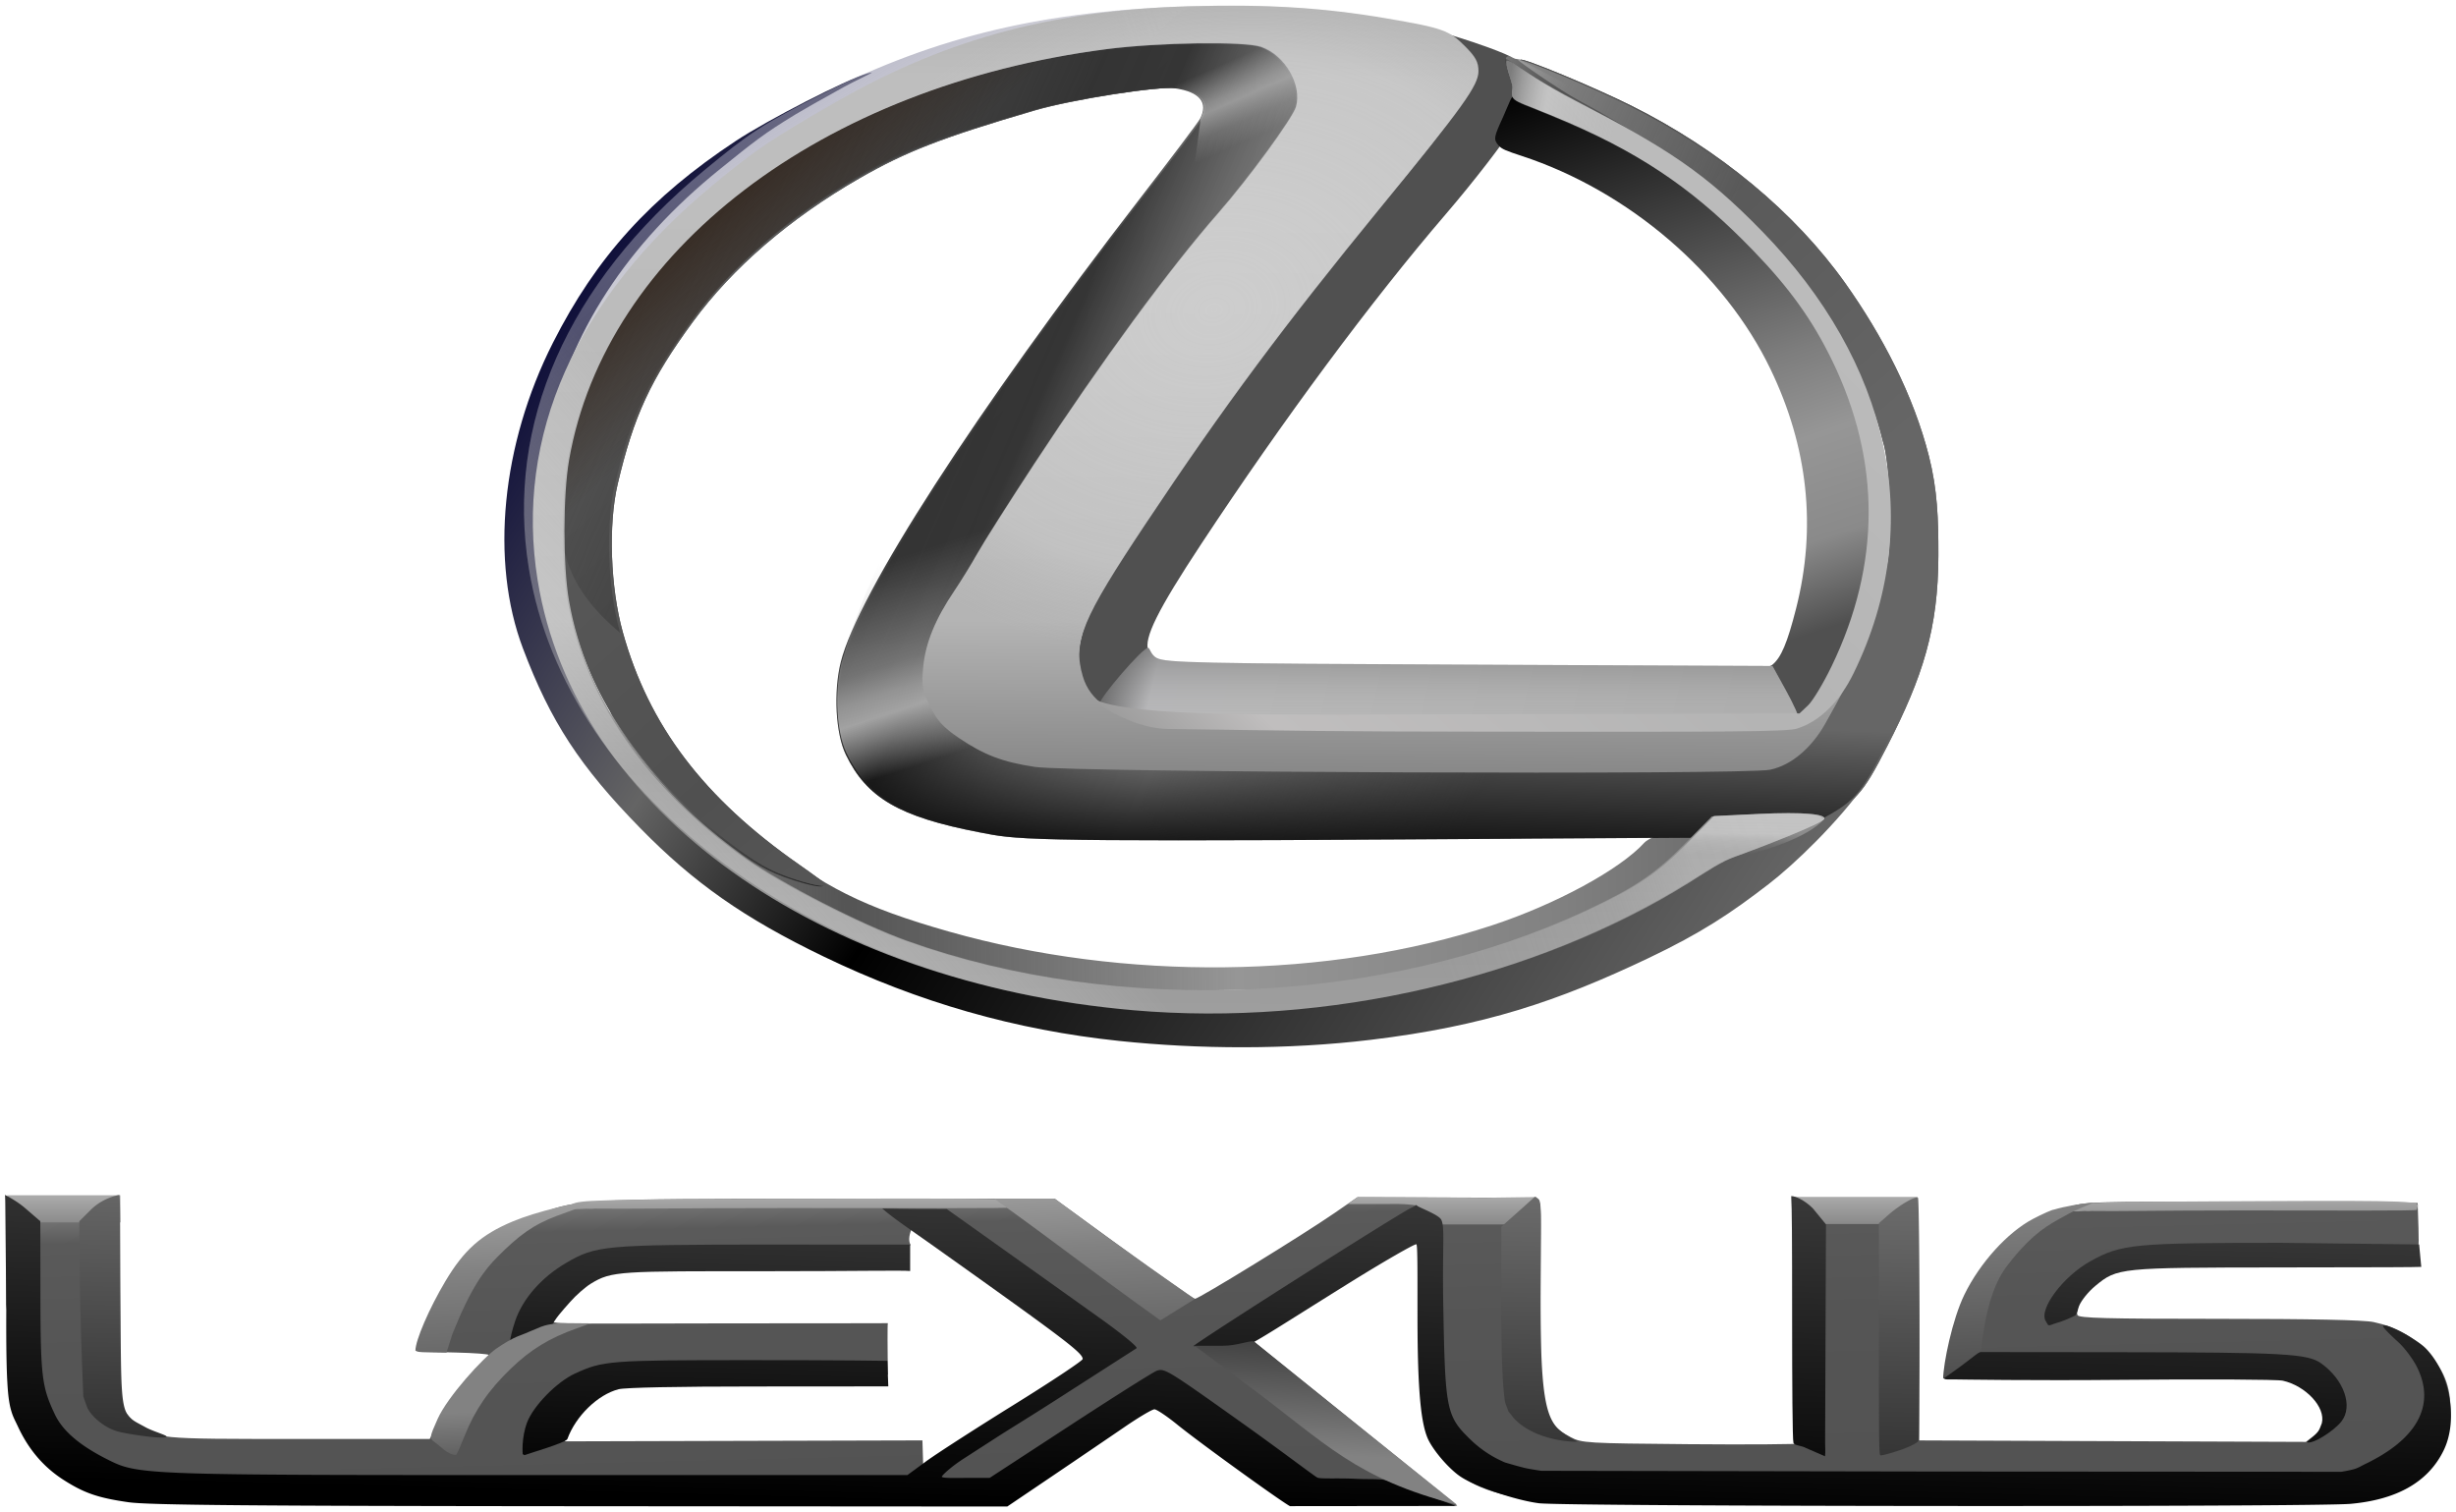 <svg xmlns="http://www.w3.org/2000/svg" xmlns:xlink="http://www.w3.org/1999/xlink" width="491.026" height="302.178"><defs><linearGradient id="a"><stop offset="0" stop-color="#dcdcdc" stop-opacity=".902"/><stop offset=".752" stop-color="#e1e1e1" stop-opacity=".451"/><stop offset="1" stop-color="#c8c8c8" stop-opacity="0"/></linearGradient><linearGradient y2="759.43" x2="369.146" y1="746.214" x1="369.359" gradientTransform="translate(208.855 154.733) scale(.65)" gradientUnits="userSpaceOnUse" id="aq" xlink:href="#b"/><linearGradient id="b"><stop offset="0" stop-color="#fafafa"/><stop offset=".5" stop-color="#fafafa" stop-opacity=".902"/><stop offset=".698" stop-color="#e1e1e1" stop-opacity=".498"/><stop offset="1" stop-color="#c8c8c8" stop-opacity="0"/></linearGradient><linearGradient gradientTransform="translate(-46.073 264.787) scale(.65)" y2="363.549" x2="719.125" y1="355.213" x1="675.932" gradientUnits="userSpaceOnUse" id="ap" xlink:href="#c"/><linearGradient id="c"><stop offset="0" stop-opacity="0"/><stop offset=".109" stop-color="#323232" stop-opacity=".949"/><stop offset=".218" stop-color="#323232" stop-opacity=".902"/><stop offset=".506" stop-color="#e1e1e1" stop-opacity=".498"/><stop offset="1" stop-color="#c8c8c8" stop-opacity="0"/></linearGradient><linearGradient y2="355.213" x2="772.168" y1="562.842" x1="571.359" gradientTransform="translate(-46.073 264.787) scale(.65)" gradientUnits="userSpaceOnUse" id="ao" xlink:href="#d"/><linearGradient id="d"><stop offset="0" stop-color="#969696"/><stop offset=".133" stop-color="#c0bebe"/><stop offset=".5" stop-color="#b4b4b4"/><stop offset="1" stop-color="#bebebe"/></linearGradient><linearGradient gradientTransform="translate(-46.073 264.787) scale(.65)" y2="359.171" x2="700.806" y1="344.015" x1="679.219" gradientUnits="userSpaceOnUse" id="an" xlink:href="#e"/><linearGradient id="e"><stop offset="0" stop-color="#fafafa"/><stop offset=".25" stop-color="#ededed" stop-opacity=".749"/><stop offset=".5" stop-color="#e1e1e1" stop-opacity=".498"/><stop offset="1" stop-color="#c8c8c8" stop-opacity="0"/></linearGradient><linearGradient y2="782.542" x2="269.12" y1="746.214" x1="375.043" gradientTransform="translate(208.855 154.733) scale(.65)" gradientUnits="userSpaceOnUse" id="am" xlink:href="#f"/><linearGradient id="f"><stop offset="0" stop-color="#fafafa"/><stop offset=".25" stop-color="#fafafa" stop-opacity=".902"/><stop offset=".5" stop-color="#e1e1e1" stop-opacity=".498"/><stop offset="1" stop-color="#c8c8c8" stop-opacity="0"/></linearGradient><linearGradient gradientTransform="translate(-46.073 264.787) scale(.65)" y2="496.916" x2="460.725" y1="572.693" x1="373.581" gradientUnits="userSpaceOnUse" id="al" xlink:href="#g"/><linearGradient id="g"><stop offset="0" stop-color="#e6e6e6"/><stop offset="1" stop-color="#fafafa" stop-opacity="0"/></linearGradient><linearGradient gradientTransform="translate(-46.073 264.787) scale(.65)" y2="687.538" x2="607.674" y1="312.778" x1="610.005" gradientUnits="userSpaceOnUse" id="ak" xlink:href="#h"/><linearGradient id="h"><stop offset="0" stop-color="#aaa"/><stop offset=".102" stop-color="#bebebe"/><stop offset=".212" stop-color="#bebebe"/><stop offset=".549" stop-color="#b4b4b4"/><stop offset=".674" stop-color="#878787"/><stop offset=".779" stop-color="#969696"/><stop offset="1" stop-color="#aaa"/></linearGradient><linearGradient y2="449.177" x2="510.737" y1="311.262" x1="424.352" gradientTransform="translate(-46.36 264.826) scale(.65)" gradientUnits="userSpaceOnUse" id="ai" xlink:href="#i"/><linearGradient id="i"><stop offset="0" stop-color="#8282a9"/><stop offset="1" stop-color="#a9a9a9" stop-opacity="0"/></linearGradient><linearGradient gradientTransform="translate(-46.073 264.787) scale(.65)" y2="555.653" x2="679.426" y1="522.967" x1="679.426" gradientUnits="userSpaceOnUse" id="ah" xlink:href="#j"/><linearGradient id="j"><stop offset="0" stop-color="#505050"/><stop offset="1" stop-color="#fafafa" stop-opacity="0"/></linearGradient><linearGradient gradientTransform="translate(-46.073 264.787) scale(.65)" y2="577.487" x2="752.647" y1="531.07" x1="556.414" gradientUnits="userSpaceOnUse" id="ag" xlink:href="#k"/><linearGradient id="k"><stop offset="0" stop-color="#323232"/><stop offset=".106" stop-color="#b4b4b6"/><stop offset=".253" stop-color="#b4b4b4"/><stop offset="1" stop-color="#aaa"/></linearGradient><linearGradient gradientTransform="translate(-46.073 264.787) scale(.65)" y2="524.353" x2="772.323" y1="346.145" x1="712.647" gradientUnits="userSpaceOnUse" id="af" xlink:href="#l"/><linearGradient id="l"><stop offset="0"/><stop offset=".552" stop-color="#7d7d7d"/><stop offset=".693" stop-color="#969696"/><stop offset=".858" stop-color="#8a8a8a"/><stop offset="1" stop-color="#505050"/></linearGradient><linearGradient y2="535.74" x2="-495.781" y1="589.181" x1="-488.724" gradientUnits="userSpaceOnUse" id="ad" xlink:href="#m"/><linearGradient id="m"><stop offset="0" stop-color="#b3b3b3" stop-opacity="0"/><stop offset=".286" stop-color="#b3b3b3" stop-opacity=".875"/><stop offset=".384" stop-color="#b3b3b3" stop-opacity=".749"/><stop offset=".517" stop-color="#b3b3b3" stop-opacity=".498"/><stop offset="1" stop-color="#b3b3b3" stop-opacity="0"/></linearGradient><linearGradient y2="536.069" x2="-501.852" y1="598.389" x1="-481.861" gradientUnits="userSpaceOnUse" id="ae" xlink:href="#n"/><linearGradient id="n"><stop offset="0" stop-color="#b3b3b3" stop-opacity="0"/><stop offset=".121" stop-color="#b3b3b3" stop-opacity=".369"/><stop offset=".286" stop-color="#b3b3b3" stop-opacity=".875"/><stop offset=".384" stop-color="#b3b3b3" stop-opacity=".749"/><stop offset=".517" stop-color="#b3b3b3" stop-opacity=".498"/><stop offset="1" stop-color="#b3b3b3" stop-opacity="0"/></linearGradient><linearGradient y2="374.184" x2="-404.46" y1="410.141" x1="-388.887" gradientUnits="userSpaceOnUse" id="ac" xlink:href="#o"/><linearGradient id="o"><stop offset="0" stop-color="#b3b3b3" stop-opacity="0"/><stop offset=".161" stop-color="#b3b3b3" stop-opacity=".301"/><stop offset=".342" stop-color="#b3b3b3" stop-opacity=".875"/><stop offset=".406" stop-color="#b3b3b3" stop-opacity=".749"/><stop offset=".658" stop-color="#b3b3b3" stop-opacity="0"/><stop offset="1" stop-color="#b3b3b3" stop-opacity="0"/></linearGradient><linearGradient gradientTransform="translate(-45.359 428.214) scale(.65)" y2="195.042" x2="436.433" y1="152.228" x1="395.834" gradientUnits="userSpaceOnUse" id="aa" xlink:href="#p"/><linearGradient id="p"><stop offset="0" stop-color="#28170b"/><stop offset="1" stop-color="#28170b" stop-opacity="0"/></linearGradient><linearGradient y2="580.941" x2="-322.129" y1="629.438" x1="-323.647" gradientTransform="matrix(.649 0 0 .65 591.397 243.158)" gradientUnits="userSpaceOnUse" id="Z" xlink:href="#q"/><linearGradient id="q"><stop offset="0"/><stop offset="1" stop-opacity="0"/></linearGradient><linearGradient gradientTransform="translate(-46.073 428.929) scale(.65)" y2="251.315" x2="706.217" y1="123.332" x1="409.506" gradientUnits="userSpaceOnUse" id="Y" xlink:href="#r"/><linearGradient id="r"><stop offset="0" stop-color="#323232" stop-opacity="0"/><stop offset=".394" stop-color="#323232" stop-opacity=".949"/><stop offset=".467" stop-color="#323232" stop-opacity=".902"/><stop offset=".704" stop-color="#e1e1e1" stop-opacity=".498"/><stop offset="1" stop-color="#c8c8c8" stop-opacity="0"/></linearGradient><linearGradient y2="706.528" x2="-170.133" y1="376.14" x1="-460.09" gradientUnits="userSpaceOnUse" id="V" xlink:href="#s"/><linearGradient id="s"><stop offset="0" stop-color="#5a5a5a"/><stop offset=".269" stop-color="#505050"/><stop offset=".632" stop-color="#666"/><stop offset=".704" stop-color="#666"/><stop offset="1" stop-color="#666"/></linearGradient><linearGradient xlink:href="#t" id="X" gradientUnits="userSpaceOnUse" x1="-460.09" y1="376.14" x2="-170.133" y2="706.528"/><linearGradient id="t"><stop offset="0" stop-color="#5a5a5a"/><stop offset=".269" stop-color="#505050"/><stop offset=".632" stop-color="#666"/><stop offset=".667" stop-color="#666"/><stop offset="1" stop-color="#666"/></linearGradient><linearGradient y2="580.941" x2="-322.129" y1="680.209" x1="-321.37" gradientTransform="matrix(.649 0 0 .65 591.397 243.158)" gradientUnits="userSpaceOnUse" id="U" xlink:href="#q"/><linearGradient y2="598.272" x2="447.529" y1="601.303" x1="42.879" gradientUnits="userSpaceOnUse" id="S" xlink:href="#u"/><linearGradient id="u"><stop offset="0" stop-color="#999"/><stop offset=".221" stop-color="#3c3c3c" stop-opacity=".875"/><stop offset=".516" stop-color="#969696"/><stop offset=".753" stop-color="#828282"/><stop offset="1" stop-color="#5a5a5a"/></linearGradient><linearGradient y2="857.403" x2="316.902" y1="575.284" x1="-110.404" gradientUnits="userSpaceOnUse" id="Q" xlink:href="#v"/><linearGradient id="v"><stop offset="0" stop-color="#1e1e1e"/><stop offset=".125" stop-color="#505050"/><stop offset=".25" stop-color="#838383"/><stop offset=".5" stop-color="#3c3c3c"/><stop offset="1" stop-color="#787878"/></linearGradient><linearGradient y2="857.403" x2="316.902" y1="600.05" x1="-79.269" gradientUnits="userSpaceOnUse" id="R" xlink:href="#w"/><linearGradient id="w"><stop offset="0" stop-color="#000032"/><stop offset=".25" stop-color="#646464"/><stop offset=".424"/><stop offset="1" stop-color="#787878"/></linearGradient><linearGradient y2="584.662" x2="432.345" y1="522.032" x1="430.325" gradientTransform="matrix(.572 0 0 .572 85.858 438.706)" gradientUnits="userSpaceOnUse" id="P" xlink:href="#x"/><linearGradient id="x"><stop offset="0" stop-color="#828282"/><stop offset=".5" stop-color="#828282"/><stop offset="1" stop-color="#3c3c3c"/></linearGradient><linearGradient y2="532.134" x2="446.487" y1="615.146" x1="441.487" gradientTransform="matrix(.572 0 0 .572 85.858 438.706)" gradientUnits="userSpaceOnUse" id="O" xlink:href="#x"/><linearGradient y2="582.641" x2="428.305" y1="463.443" x1="423.254" gradientTransform="matrix(.572 0 0 .572 85.858 438.706)" gradientUnits="userSpaceOnUse" id="N" xlink:href="#y"/><linearGradient id="y"><stop offset="0" stop-color="#b4b4b4"/><stop offset=".322" stop-color="#828282"/><stop offset="1" stop-color="#3c3c3c"/></linearGradient><linearGradient y2="607.895" x2="382.848" y1="461.423" x1="385.878" gradientTransform="matrix(.572 0 0 .572 85.858 438.706)" gradientUnits="userSpaceOnUse" id="M" xlink:href="#z"/><linearGradient id="z"><stop offset="0" stop-color="#787878"/><stop offset="1" stop-color="#1e1e1e"/></linearGradient><linearGradient y2="596.273" x2="472.341" y1="455.143" x1="476.087" gradientTransform="matrix(.572 0 0 .496 -7.993 733.048)" gradientUnits="userSpaceOnUse" id="F" xlink:href="#A"/><linearGradient id="A"><stop offset="0" stop-color="#464646"/><stop offset="1"/></linearGradient><linearGradient y2="596.273" x2="472.341" y1="455.143" x1="476.087" gradientTransform="matrix(.572 0 0 .516 -7.995 723.464)" gradientUnits="userSpaceOnUse" id="G" xlink:href="#A"/><linearGradient xlink:href="#A" id="L" gradientUnits="userSpaceOnUse" gradientTransform="matrix(.572 0 0 .572 -7.995 692.774)" x1="476.087" y1="455.143" x2="472.341" y2="596.273"/><linearGradient y2="596.273" x2="472.341" y1="455.143" x1="476.087" gradientTransform="matrix(.572 0 0 .527 -7.995 718.485)" gradientUnits="userSpaceOnUse" id="J" xlink:href="#A"/><linearGradient y2="497.788" x2="613.163" y1="481.626" x1="613.163" gradientTransform="matrix(.572 0 0 .572 85.858 438.706)" gradientUnits="userSpaceOnUse" id="E" xlink:href="#B"/><linearGradient id="B"><stop offset="0" stop-color="#b8b8b8"/><stop offset="1" stop-color="#828282"/></linearGradient><linearGradient y2="457.072" x2="419.907" y1="627.072" x1="424.018" gradientTransform="matrix(.572 0 0 .572 85.858 438.706)" gradientUnits="userSpaceOnUse" id="D" xlink:href="#C"/><linearGradient id="C"><stop offset="0" stop-color="#505050"/><stop offset=".058" stop-color="#525252"/><stop offset=".562" stop-color="#555"/><stop offset=".787" stop-color="#5a5a5a"/><stop offset="1" stop-color="#c8c8c8"/></linearGradient><linearGradient xlink:href="#f" id="aj" gradientUnits="userSpaceOnUse" gradientTransform="translate(208.855 154.733) scale(.65)" x1="375.043" y1="746.214" x2="269.12" y2="782.542"/><linearGradient xlink:href="#A" id="H" gradientUnits="userSpaceOnUse" gradientTransform="matrix(.572 0 0 .572 -7.995 692.774)" x1="476.087" y1="455.143" x2="472.341" y2="596.273"/><linearGradient xlink:href="#A" id="I" gradientUnits="userSpaceOnUse" gradientTransform="matrix(.572 0 0 .572 -7.995 692.774)" x1="476.087" y1="455.143" x2="472.341" y2="596.273"/><linearGradient xlink:href="#A" id="K" gradientUnits="userSpaceOnUse" gradientTransform="matrix(.572 0 0 .572 -7.995 692.774)" x1="476.087" y1="455.143" x2="472.341" y2="596.273"/><linearGradient xlink:href="#u" id="T" gradientUnits="userSpaceOnUse" x1="42.879" y1="601.303" x2="447.529" y2="598.272"/><linearGradient xlink:href="#t" id="W" gradientUnits="userSpaceOnUse" x1="-460.09" y1="376.14" x2="-170.133" y2="706.528"/><linearGradient xlink:href="#m" id="ab" gradientUnits="userSpaceOnUse" x1="-488.724" y1="589.181" x2="-495.781" y2="535.74"/><radialGradient r="131.153" fy="798.986" fx="-80.714" cy="798.986" cx="-80.714" gradientTransform="matrix(.118 .501 -.637 .15 859.555 459.998)" gradientUnits="userSpaceOnUse" id="ar" xlink:href="#a"/></defs><path d="M124.352 776.849c-11.358-1.754-18.247-5.935-21.03-13.681l-1.481-4.121-2.247-20.834v-21.447l10.077-.157c8.969-.14 10.157-.05 10.8.824.545.74.723 5.564.723 19.564 0 17.567.064 18.716 1.18 21.006.65 1.332 2.076 3.1 3.169 3.927 4.225 3.2 3.84 3.163 32.352 3.16h26.37l2.207-4.267c1.242-2.403 3.82-5.998 5.904-8.232 2.034-2.181 3.698-4.112 3.698-4.29 0-.18-2.916-.399-6.48-.488l-6.48-.162.132-2.194c.309-5.105 7.074-14.834 13.99-20.119 1.91-1.458 5.344-3.51 7.634-4.56 8.02-3.68 8.759-3.726 59.091-3.708l45.297.016 13.69 9.993c7.53 5.495 13.97 9.992 14.308 9.992.768 0 21.646-12.831 27.865-17.126l4.6-3.177 17.57.05c17.948.051 17.521.037 18.296.45 1.128.598.726.942.726 20.128 0 16.46.147 20.078.886 21.834 1.149 2.73 2.335 3.992 5.162 5.497 2.217 1.18 3.114 1.233 23.567 1.407 11.694.1 21.865.031 22.602-.152l1.339-.334.15-23.868.15-23.868h21.312l.288 23.735.288 23.734 38.654.147 38.653.147 1.592-1.244c.876-.684 1.954-2.101 2.395-3.15.685-1.628.685-2.182 0-3.81-.441-1.049-1.516-2.464-2.39-3.146l-1.587-1.24h-35.276c-30.644 0-35.37-.113-35.992-.857-.922-1.103.03-7.95 1.735-12.472 1.318-3.497 4.581-8.755 7.44-11.988 2.805-3.172 9.65-7.47 14.181-8.904 3.967-1.256 4.3-1.266 37.123-1.11l33.12.158.168 5.1c.122 3.693-.037 5.227-.576 5.567-.409.257-13.65.472-29.423.477-27.242.01-28.788.064-30.87 1.119-3.737 1.893-8.133 8.006-7.303 10.155.231.598 5.8.745 28.214.745 18.483 0 28.958.217 30.978.643 4.515.951 8.036 2.938 10.994 6.205 3.415 3.772 4.635 7.363 4.343 12.783-.473 8.782-6.254 14.877-15.527 16.371-5.246.846-163.876.82-169.374-.027-9.552-1.471-14.421-4.312-17.286-10.086l-1.905-3.842-.288-19.698c-.188-12.838-.496-19.767-.885-19.896-1.38-.454-34.251 20.48-34.251 21.814l40.969 33.054c0 .335-7.18-1.29-16.58-1.29h-15.356l-13.675-9.723c-7.52-5.348-14.036-9.723-14.478-9.723-.79 0-23.724 13.811-29.754 17.918l-3.082 2.1-83.894-.058c-63.889-.043-84.995-.226-88.512-.77zm164.002-8.935c1.993-1.279 9.326-5.86 16.296-10.18 6.97-4.32 12.672-8.15 12.672-8.512 0-.6-29.213-23.185-34.057-27.462-1.754-1.548-3.897 2.814-2.882 4.504l-2.413 2.716-26.6.082c-29.017.09-29.715.313-31.968 1.52-3.395 1.82-11.081 8.673-11.081 10.781 0 .962 6.185.609 35.741.617 17.187.01 31.786-.034 31.786-.034-.102.51-.037 6.241-.037 6.241l.038 4.038-26.496.286c-28.57.308-27.15.149-31.505 3.538-2.367 1.842-7.407 8.656-6.536 9.52l71.45-.19.176 5.699c.13 4.16.786-.192 5.416-3.163z" fill="url(#D)" transform="translate(-98.344 -477.416)"/><path d="M99.798 716.369v5.415h22.608v-5.415H99.798zm357.142.321v5.433h24.771v-5.433h-24.77zm-87.11.018-2.019 1.412h8.078c2.666-.065 4.496.081 5.845.322l-.018 3.771h23.752v-5.487l-10.437.143c-9.672-.07-16.516-.118-25.2-.16zm-96.117.322c-4.808.01-10.378.031-16.8.054-39.745.143-42.958.216-44.27 1.144 0 .406-1.82 1.158 2.717.84.673-.047.976.073 1.948-.036 6.311.1 16.437-.107 38.354-.107 24.605 0 45.043.11 45.039-.126-.015-.76 1.335-1.205-1.68-1.465-3.29-.283-10.881-.334-25.308-.304zm286.762.465c-3.756.01-8.104.03-13.119.054-31.038.142-33.558.233-34.583 1.161 0 .407-1.416 1.141 2.127.823.525-.047.76.09 1.52-.018 4.927.1 12.837-.108 29.953-.108 19.215 0 35.176.111 35.173-.125-.012-.76 1.033-1.206-1.323-1.465-2.568-.283-8.482-.352-19.748-.322z" fill="url(#E)" transform="translate(-98.344 -477.416)"/><path d="M413.488 995.582c-1.444-2.341 3.468-8.924 8.934-11.96 6.186-3.434 8.617-3.669 38.138-3.677l27.586.327.428 4.484c-1.439.07-6.902.089-28.574.111-31.834.033-32.188.069-36.57 3.674-1.405 1.158-2.852 2.945-3.282 4.056-.296.764-.283 1.409-.781 1.882-1.274.651-2.769 1.253-3.945 1.563-.53.138-1.072.51-1.394.346-.224-.115-.089-.116-.29-.39z" fill="url(#F)" transform="translate(-4.491 -731.484)"/><path d="M106.473 999.72c-.01-.61.42-2.364 1.002-4.1 1.5-4.473 5.266-8.775 10.217-11.669 5.952-3.48 7.577-3.627 40.168-3.66 18.055-.018 28.595 0 28.595 0v5.295c-1.401-.17-11.255.037-28.35.037-29.856 0-31.278-.092-35.521 2.51-1.046.643-2.941 2.295-4.1 3.62-1.544 1.76-3.066 3.342-3.83 5.12-1.38 1.225-3.15 1.259-4.467 1.865-2.673 1.232-3.8 1.47-3.8 1.47z" fill="url(#G)" transform="translate(-4.491 -731.484)"/><path d="M468.692 1016.013c.807-3.216-3.247-7.48-7.802-8.507-1.124-.253-15.92-.326-32.879-.162-16.96.164-31.75-.075-32.91-.09-1.219-.017-1.697.087-1.928-.183-.452-.528.618-1.812 2.733-3.43l2.43-1.858 29.838.031c32.965.034 37.659.292 40.36 2.215 4.6 3.276 6.465 8.596 4.074 11.627-1.57 1.988-5.949 4.731-6.927 4.127 2.433-1.991 2.291-1.903 3.011-3.77z" fill="url(#H)" transform="translate(-4.491 -731.484)"/><path d="M365.594 1020.983c-.94-.533-2.332-.493-2.536-1.025-.204-.533-.27-12.222-.27-25.103 0-16.447-.039-21.593-.185-24.249.807-.04 2.714.837 4.336 2.46l2.618 3.195-.173 43.639c-.005.9.097 1.82-.022 2.721-1.643-.71-2.64-1.146-3.768-1.638z" fill="url(#I)" transform="translate(-4.491 -731.484)"/><path d="M108.996 1022.193s-.309-3.175.864-6.303c1.252-3.34 5.92-8.121 9.569-9.802 5.625-2.59 6.848-2.685 34.713-2.691 19.328-.01 27.755.144 27.755.144l.19 5.105s-10.362.019-26.588.02c-15.59 0-26.005.21-27.323.548-4.158 1.065-8.589 5.368-10.245 9.949-.272.753-7.945 2.956-8.574 3.23z" fill="url(#J)" transform="translate(-4.491 -731.484)"/><path d="M312.174 1032.009c-4.758-.61-12.896-3.39-15.795-5.397-2.133-1.476-4.916-4.638-6.191-7.033-1.62-3.042-2.28-10.073-2.3-24.482-.011-7.924.05-14.688-.22-14.854-.268-.166-6.7 3.536-13.94 8.05-13.547 8.446-17.434 11.05-20.065 12.26l-10.587.052c1.37-1.28 41.472-26.78 43.586-27.662 1.452-.607.504-.763 1.197-.366 1.024.586 4.402 1.845 4.81 2.8.725 1.69.162 5.162.375 17.09.375 20.953.606 22.099 5.394 26.773a22.416 22.416 0 0 0 6.954 4.618s2.79.84 4.212 1.153c1.002.221 3.036.512 3.036.512l78.982.146 80.98.05s1.91-.302 2.818-.615c.696-.24 1.326-.638 1.99-.956 10.438-5.022 14.062-11.826 10.31-19.357-.805-1.614-2.495-3.867-3.755-5.006-1.26-1.138-3.13-2.921-3.031-3.212.271-.799 6.588 2.528 8.476 4.412 4.717 4.71 6.715 14.172 3.627 20.482-3.172 6.484-9.595 9.856-18.612 10.662-7.308.653-157.077.542-162.25-.12z" fill="url(#K)" transform="translate(-4.491 -731.484)"/><path d="M30.22 1031.812c-6.098-.87-8.889-1.826-13.014-4.465-3.986-2.55-7.006-6.084-9.141-10.694-.379-.817-.816-1.612-1.115-2.46a14.055 14.055 0 0 1-.574-2.23c-.264-1.498-.358-3.024-.441-4.543-.261-4.734-.188-14.224-.188-14.224l-.203-21.304c-.006-.635-.053-1.53-.053-1.53s2.322 1.183 3.987 2.617l3.077 2.652.02 14.805c.021 16.475.327 18.383 2.883 23.805 1.537 3.262 4.895 6.162 10.316 8.909 6.376 3.23 6.23 3.225 86.513 3.225h73.624l3.696-2.717c2.033-1.494 9.916-6.577 17.518-11.295s13.823-8.852 13.825-9.187c.007-1.216-3.466-3.85-29.31-22.23-4.979-3.54-8.812-6.097-10.75-7.864 1.85.045 6.083.106 8.734.108l4.164.003 12.582 8.96c6.92 4.928 15.156 10.798 18.3 13.045 3.146 2.248 7.456 5.563 7.043 5.827l-15.906 10.208c-4.84 3.105-10.152 6.375-11.724 7.391-1.573 1.017-4.726 3.05-7.006 4.518-2.28 1.469-4.3 3.283-4.3 3.595.46.279 2.129.208 4.872.205l4.718-.01 16.149-10.534c8.882-5.794 16.657-10.696 17.279-10.893 1.571-.499 2.082-.185 17.186 10.566 7.392 5.261 14.244 10.477 14.873 10.797.629.319 3.943.076 7.718.254 2.737.129 4.216-.042 6.054.269 9.786 3.571 1.164.459 13.982 5.16l-33.218.035c-1.76-.923-18.054-12.667-22.54-16.31-2.057-1.67-4.103-3.041-4.546-3.048-.444-.01-3.146 1.592-6.005 3.552-2.86 1.959-9.3 6.334-14.312 9.722l-9.113 6.16-85.253-.061c-66.005-.047-86.415-.226-90.4-.794z" fill="url(#L)" transform="translate(-4.491 -731.484)"/><path d="M407.99 764.851c-3.683-.993-6.237-2.869-7.282-4.287-.677-.919-.711-.734-.882-1.25-.16-.483-.54-1.316-.616-1.819-.768-5.109-.71-17.217-.71-17.217v-17.614l3.193-2.843a331.87 331.87 0 0 0 3.418-3.069c.124-.123.328-.043.808.355.75.623.438 3.977.44 21.533 0 23.189 1.848 23.788 6.771 26.673 2.136.563-2.167.393-5.14-.462zm-285.852-1.198c-3.149-.763-5.856-3.464-6.414-5.021l-.723-2.016c-.475-11.632-.803-23.074-.803-35.045l2.265-2.263c2.536-2.533 5.735-3.003 5.735-3.003.212.44.147 9.953.23 21.094.182 24.257-.171 22.475 5.03 25.356 1.477.818 4.358 1.605 4.194 1.875-.349.575-7.008-.37-9.514-.977zm351.855-18.593v-23.103l2.01-1.765c2.192-1.924 5.373-3.744 5.8-3.317.357.357.448 47.643.087 48.581-.154.402-1.737 1.176-3.267 1.72-2.038.723-4.395 1.368-4.353 1.138-.308.245-.277-7.695-.277-23.254z" fill="url(#M)" transform="translate(-98.344 -477.416)"/><path d="M486.836 753.056c.018-2.93 1.798-11.81 4.253-16.835 3.105-6.357 8.642-12.462 13.72-15.128 1.946-1.023 3.843-1.86 4.215-1.863 2.066-.62 5.25-1.187 7.974-1.412-2.018.904-3.71 1.428-6.033 2.787-3.157 1.726-5.97 3.245-10.327 8.574-1.555 1.901-2.721 3.532-3.887 6.802-1.557 4.368-1.984 8.845-2.421 11.662-1.514.825-1.407 1.208-7.494 5.413zM181.4 747.422c0-2.053 2.734-8.392 5.972-13.839 3.738-6.29 7.162-9.33 13.502-11.99 4.673-1.963 13.152-3.95 15.334-3.89 1.316.036-3.626 1.702-6.4 2.733-4.876 1.812-7.77 3.987-12.011 8.258-2.626 2.644-5.252 6.043-9.012 15.436l-1.175 3.7-3.36-.051c-2.4-.036-2.442-.11-2.85-.357zm115.768-30.347 12.052-.015c16.061 11.856 25.122 18 27.994 20.068l-6.879 4.254c-15.387-11.047-19.797-14.688-33.167-24.308z" fill="url(#N)" transform="translate(-98.344 -477.416)"/><path d="m348.026 754.52-10.852-8.059h5.562c3.059 0 5.862-1.225 6.313-.83 0 0 8.984 7.304 40.585 32.61-20.377-5.228-26.244-12.309-41.608-23.72z" fill="url(#O)" transform="translate(-98.344 -477.416)"/><path d="M185.128 765.643c-.953-.67-.911-.94.72-4.575 1.97-4.389 9.039-12.245 11.905-14.168 1.106-.742 2.829-1.863 4.402-2.443 1.572-.58 3.06-1.293 4.396-1.81.802-.31 2.399-.738 5.31-.711l4.591.042-2.86 1.019c-5.411 1.929-9.15 4.212-13.07 7.984-4.488 4.318-7.197 8.259-9.315 13.549-.81 2.025-1.496 3.64-1.699 3.766-1.677-.038-2.95-1.669-4.38-2.653z" fill="url(#P)" transform="translate(-98.344 -477.416)"/><path d="M112.042 825.072c-31.872-3.355-61.697-11.902-91-26.076-24.423-11.815-39.94-22.715-56.5-39.686-18.57-19.034-27.627-32.953-36.117-55.506-10.147-26.957-6.622-63.018 9.232-94.436 13.35-26.457 30.1-44.997 56.385-62.409 9.776-6.475 34.007-18.942 40.376-20.772 4.492-1.291-2.226 1.237-9.905 5.69-4.736 2.633-7.662 4.257-12.031 6.857-10.153 6.206-12.786 8.404-23.316 16.918-28.773 23.265-46.641 50.861-53.052 81.937-2.096 10.156-2.096 32.913 0 43.07 7.601 36.844 29.689 67.032 67.36 92.063 21.668 14.398 46.787 25 76.068 32.108 24.75 6.007 34.084 6.972 67.5 6.972 24.356 0 32.258-.348 42-1.848 31.117-4.79 64.283-15.584 86.5-28.153 18.178-10.283 24.221-13.866 25.86-15.332.937-.838 5.133-3.067 9.323-4.954 5.022-2.262 8.591-4.635 10.469-6.96 2.795-3.462 2.984-3.528 10.098-3.528 4.261 0 10.792-6.182 10.792-5.59-8.31 11.893-22.051 25.12-29.853 31.14-11.586 8.963-20.686 15.093-37.189 22.966-27.76 13.244-50.489 20.979-85.5 25.2-25.66 3.094-52.967 2.914-77.5.329z" fill="url(#R)" transform="matrix(.649 0 0 .647 151.004 -325.726)"/><path d="M213.417 621.5c-18.376-1.957-45.33-7.808-59.564-12.93-10.076-3.626-31.408-12.95-36.936-16.143-6.131-3.544-21.058-14.645-29.758-22.133-11.282-9.71-29.369-32.506-27.802-35.041.448-.725 8.547-3.74 10.032-3.74.269 0 1.764 2.23 3.541 5.392 8.077 14.375 20.1 27.277 33.487 38.192 17.916 14.605 30.831 21.062 57 28.495 53.974 15.331 116.772 14.62 167-1.89 19.616-6.448 39.464-17.22 46.93-25.47 2.024-2.236 18.083-7.898 19.209-6.772 1.419 1.419-2.354 6.224-10.139 12.912-13.87 11.916-48.372 26.78-76 32.743-24.855 5.364-33.619 6.26-64 6.541-15.95.148-30.8.078-33-.157z" fill="url(#T)" transform="translate(83.493 -206.101) scale(.65)"/><path d="M257.087 653.42c-5.261-1.672-8.162-3.328-14.635-8.353-14.226-11.044-24.51-25.027-29.05-39.5-2.681-8.549-3.292-14.148-2.89-26.53.307-9.503.621-12.073 2.075-17.012 3.622-12.305 8.645-21.663 17.043-31.749 19.03-22.855 54.58-40.097 90.766-44.025 10.02-1.087 28.741-1.181 31.622-.159 2.961 1.051 6.058 4.479 7.053 7.806.658 2.2.572 2.848-.71 5.366-.802 1.575-2.294 3.894-3.316 5.152-1.02 1.258-3.683 4.702-5.915 7.653-2.233 2.951-7.446 9.537-11.586 14.635-4.139 5.097-10.88 13.951-14.979 19.675-7.587 10.595-24.2 35.728-27.515 41.627-1.005 1.789-2.795 4.602-3.976 6.251-1.182 1.65-3.208 5.235-4.503 7.966-2.168 4.572-2.335 5.345-2.114 9.742.302 5.985 2.168 9.097 7.524 12.552 8.063 5.2.735 4.79 85.815 4.79h75.892l6.578-7.09c5.081-5.477 7.086-8.192 8.813-11.934 2.523-5.47 5.131-14.013 6.258-20.496.957-5.502.36-20.24-.97-24.004-2.506-10.187-6.938-20.145-12.407-28.835-10.42-16.274-25.265-29.197-46.722-40.675-3.809-2.037-13.537-6.732-13.386-6.883.467-.468 14.953 5.584 22.098 9.143 17.647 8.792 32.82 21.377 42.898 35.581 7.47 10.528 13.666 22.509 16.721 34.583 1.7 6.719 1.91 12.566 1.89 19.885-.042 14.607-3.09 24.198-10.234 38.13-5.012 9.774-6.157 11.026-13.75 15.021l-8.41 3.045-74.879.465c-76.425.474-76.64-.004-84.087-1.441-15.94-3.076-22.468-6.874-26.632-15.489-2.066-4.274-2.527-12.574-1.03-18.543 3.423-13.659 26.91-50.05 59.768-92.606 6.258-8.104 11.674-15.29 12.037-15.97 1.731-3.24 0-5.385-4.938-6.116-3.445-.51-21.004 2.223-28.603 4.452-18.577 5.45-25.746 8.225-35.02 13.559-13.96 8.028-25.408 17.888-33.355 28.727-8.474 11.56-11.844 18.833-15.048 32.478-1.894 8.068-1.455 20.667 1.033 29.624 5.186 18.671 16.197 33.184 35.263 46.479 2.946 2.054 5.357 3.857 5.357 4.006 0 .528-2.318.138-5.844-.983z" fill="url(#U)" transform="translate(-98.344 -477.416)"/><g transform="matrix(.649 0 0 .65 493.425 -234.126)" fill="url(#V)"><path d="M-514.858 630.764c-8.103-2.571-12.57-5.117-22.538-12.842-21.91-16.98-37.748-38.479-44.74-60.73-4.13-13.143-5.069-21.753-4.451-40.79.474-14.61.957-18.562 3.196-26.154 5.578-18.92 13.315-33.307 26.248-48.814 29.308-35.138 84.055-61.648 139.785-67.686 15.43-1.672 44.263-1.817 48.7-.245 4.56 1.616 9.33 6.886 10.862 12.002 1.013 3.381.881 4.378-1.094 8.25-1.236 2.422-3.533 5.986-5.106 7.92-1.573 1.934-5.673 7.23-9.11 11.767-3.439 4.537-11.468 14.662-17.843 22.5-6.374 7.837-16.755 21.45-23.068 30.25-11.686 16.29-37.271 54.931-42.376 64-1.548 2.75-4.303 7.075-6.123 9.612-1.82 2.536-4.94 8.047-6.935 12.246-3.338 7.03-3.596 8.218-3.255 14.979.465 9.2 3.338 13.985 11.587 19.297 12.418 7.995 1.132 7.366 132.16 7.366h116.878l10.13-10.9c7.827-8.422 10.914-12.596 13.573-18.35 3.886-8.41 7.903-21.544 9.64-31.512 1.472-8.459.554-31.118-1.496-36.905-3.86-15.663-12.23-29.6-20.652-42.96-16.047-25.02-37.364-41.337-70.41-58.984-5.865-3.132-34.89-18.685-20.615-15.508.719-.72 23.029 8.585 34.032 14.057 27.177 13.517 50.546 32.867 66.066 54.706 11.503 16.185 21.046 34.605 25.752 53.17 2.619 10.33 2.94 19.32 2.909 30.571-.063 22.458-4.757 37.205-15.76 58.625-7.719 15.027-9.483 16.95-21.175 23.094l-12.954 4.682-115.317.714c-117.7.73-118.029-.006-129.5-2.216-24.546-4.729-34.602-10.567-41.014-23.813-3.181-6.571-3.892-19.332-1.588-28.509 5.273-21 41.445-76.95 92.049-142.379 9.636-12.46 17.978-23.508 18.537-24.552 2.666-4.982-.001-8.28-7.606-9.404-5.304-.784-32.346 3.418-44.05 6.845-28.61 8.378-39.65 12.645-53.934 20.845-21.498 12.343-39.129 27.503-51.366 44.168-13.052 17.774-18.242 28.954-23.176 49.933-2.918 12.405-2.241 31.775 1.59 45.547 7.988 28.706 24.946 51.019 54.308 71.459 4.538 3.158 8.25 5.93 8.25 6.16 0 .81-3.57.211-9-1.512z" fill="url(#W)"/><path d="M-514.858 630.764c-8.103-2.571-12.57-5.117-22.538-12.842-21.91-16.98-37.748-38.479-44.74-60.73-4.13-13.143-5.069-21.753-4.451-40.79.474-14.61.957-18.562 3.196-26.154 5.578-18.92 13.315-33.307 26.248-48.814 29.308-35.138 84.055-61.648 139.785-67.686 15.43-1.672 44.263-1.817 48.7-.245 4.56 1.616 9.33 6.886 10.862 12.002 1.013 3.381.881 4.378-1.094 8.25-1.236 2.422-3.533 5.986-5.106 7.92-1.573 1.934-5.673 7.23-9.11 11.767-3.439 4.537-11.468 14.662-17.843 22.5-6.374 7.837-16.755 21.45-23.068 30.25-11.686 16.29-37.271 54.931-42.376 64-1.548 2.75-4.303 7.075-6.123 9.612-1.82 2.536-4.94 8.047-6.935 12.246-3.338 7.03-3.596 8.218-3.255 14.979.465 9.2 3.338 13.985 11.587 19.297 12.418 7.995 1.132 7.366 132.16 7.366h116.878l10.13-10.9c7.827-8.422 10.914-12.596 13.573-18.35 3.886-8.41 7.903-21.544 9.64-31.512 1.472-8.459.554-31.118-1.496-36.905-3.86-15.663-10.684-30.972-19.107-44.333-16.047-25.02-38.909-44.89-71.955-62.536-5.865-3.133-20.848-10.35-20.615-10.583.719-.72 23.029 8.585 34.032 14.057 27.177 13.517 50.546 32.867 66.066 54.706 11.503 16.185 21.046 34.605 25.752 53.17 2.619 10.33 2.94 19.32 2.909 30.571-.063 22.458-4.757 37.205-15.76 58.625-7.719 15.027-9.483 16.95-21.175 23.094l-12.954 4.682-115.317.714c-117.7.73-118.029-.006-129.5-2.216-24.546-4.729-34.602-10.567-41.014-23.813-3.181-6.571-3.892-19.332-1.588-28.509 5.273-21 41.445-76.95 92.049-142.379 9.636-12.46 17.978-23.508 18.537-24.552 2.666-4.982-.001-8.28-7.606-9.404-5.304-.784-32.346 3.418-44.05 6.845-28.61 8.378-39.65 12.645-53.934 20.845-21.498 12.343-39.129 27.503-51.366 44.168-13.052 17.774-18.242 28.954-23.176 49.933-2.918 12.405-2.241 31.775 1.59 45.547 7.988 28.706 24.946 51.019 54.308 71.459 4.538 3.158 8.25 5.93 8.25 6.16 0 .81-3.57.211-9-1.512z" fill="url(#X)"/></g><path d="M210.512 579.036c.307-9.502.621-12.072 2.075-17.01 3.622-12.306 8.645-21.664 17.043-31.75 19.03-22.855 54.58-40.097 90.766-44.025 10.02-1.087 28.741-1.181 31.622-.159 2.961 1.051 6.058 4.479 7.053 7.806.658 2.2.572 2.848-.71 5.366-.802 1.575-2.294 3.894-3.316 5.152-1.02 1.258-3.683 4.702-5.915 7.653-2.233 2.951-7.446 9.537-11.586 14.635-4.139 5.097-10.88 13.951-14.979 19.675-7.587 10.595-24.2 35.728-27.515 41.627-1.005 1.789-2.795 4.602-3.976 6.251-1.182 1.65-3.208 5.235-4.503 7.966-2.168 4.572-2.335 5.345-2.114 9.742.302 5.985 2.168 9.097 7.524 12.552 8.063 5.2.735 4.79 85.815 4.79h75.892l6.578-7.09c5.081-5.477 7.086-8.192 8.813-11.934 2.523-5.47 5.131-14.013 6.258-20.496.957-5.502.36-20.24-.97-24.004-2.506-10.187-8.17-18.913-13.64-27.603-10.419-16.273-25.264-29.197-46.721-40.675-3.809-2.037-12.305-7.964-12.154-8.115.467-.468 14.953 5.584 22.098 9.143 17.647 8.792 32.82 21.377 42.898 35.581 7.47 10.528 13.666 22.509 16.721 34.583 1.7 6.719 1.91 12.566 1.889 19.885-.041 14.607-3.089 24.198-10.233 38.13-5.012 9.774-6.157 11.026-13.75 15.021l-8.41 3.045-74.879.465c-76.425.474-76.64-.004-84.087-1.441-15.94-3.076-22.468-6.874-26.632-15.489-2.066-4.274-2.527-12.574-1.03-18.543 3.423-13.659 26.91-50.05 59.768-92.606 6.258-8.104 11.674-15.29 12.037-15.97 1.731-3.24 0-5.385-4.938-6.116-3.445-.51-21.004 2.223-28.603 4.452-18.577 5.45-25.746 8.225-35.02 13.559-13.96 8.028-25.408 17.888-33.355 28.727-8.474 11.56-11.844 18.833-15.048 32.478-1.894 8.068-1.455 20.667 1.033 29.624-10.802-9.023-12.033-17.024-11.8-24.882z" fill="url(#Y)" transform="translate(-98.344 -477.416)"/><path d="M213.402 605.567c-2.681-8.549-3.292-14.148-2.89-26.53.307-9.503.621-12.073 2.075-17.012 3.622-12.305 8.645-21.663 17.043-31.749 19.03-22.855 54.58-40.097 90.766-44.025 10.02-1.087 28.741-1.181 31.622-.159 2.961 1.051 6.058 4.479 7.053 7.806.658 2.2.572 2.848-.71 5.366-.802 1.575-2.294 3.894-3.316 5.152-1.02 1.258-3.683 4.702-5.915 7.653-2.233 2.951-7.446 9.537-11.586 14.635-4.139 5.097-10.88 13.951-14.979 19.675-7.587 10.595-24.2 35.728-27.515 41.627-1.005 1.789-2.795 4.602-3.976 6.251-1.182 1.65-3.208 5.235-4.503 7.966-2.168 4.572-2.335 5.345-2.114 9.742.302 5.985 2.168 9.097 7.524 12.552 8.063 5.2.735 4.79 85.815 4.79h75.892l6.578-7.09c5.081-5.477 7.086-8.192 8.813-11.934 2.523-5.47 5.131-14.013 6.258-20.496.957-5.502.36-20.24-.97-24.004-2.506-10.187-6.938-20.145-12.407-28.835-10.42-16.274-25.265-29.197-46.722-40.675-3.809-2.037-13.537-6.732-13.386-6.883.467-.468 14.953 5.584 22.098 9.143 17.647 8.792 32.82 21.377 42.898 35.581 7.47 10.528 13.666 22.509 16.721 34.583 1.7 6.719 1.91 12.566 1.889 19.885-.041 14.607-3.089 24.198-10.233 38.13-5.012 9.774-6.157 11.026-13.75 15.021l-8.41 3.045-74.879.465c-76.425.474-76.64-.004-84.087-1.441-15.94-3.076-22.468-6.874-26.632-15.489-2.066-4.274-2.527-12.574-1.031-18.543 3.424-13.659 26.911-50.05 59.77-92.606 6.257-8.104 11.673-15.29 12.036-15.97 1.731-3.24 0-5.385-4.938-6.116-3.445-.51-21.004 2.223-28.603 4.452-18.577 5.45-25.746 8.225-35.02 13.559-13.96 8.028-25.408 17.888-33.355 28.727-8.474 11.56-11.844 18.833-15.048 32.478-1.894 8.068-1.455 20.667 1.033 29.624-3.03 1.776 5.064 14.12-8.909 1.65z" fill="url(#Z)" transform="translate(-98.344 -477.416)"/><path d="M214.116 604.853c-2.681-8.549-3.291-14.148-2.89-26.531.308-9.502.621-12.073 2.075-17.01 3.622-12.307 8.646-21.665 17.044-31.75 19.03-22.855 54.579-40.098 90.765-44.025 10.02-1.088 28.742-1.182 31.623-.16 2.96 1.052 6.057 4.48 7.053 7.807.657 2.2.572 2.848-.71 5.366-.803 1.575-2.295 3.893-3.316 5.152-1.022 1.258-3.684 4.702-5.916 7.653-2.233 2.951-7.446 9.537-11.585 14.634-4.14 5.098-10.88 13.952-14.98 19.676-7.587 10.595-24.2 35.728-27.515 41.627-1.005 1.788-2.794 4.601-3.976 6.251-1.182 1.65-3.208 5.234-4.503 7.966-2.167 4.572-2.335 5.345-2.113 9.742.301 5.984 2.167 9.097 7.524 12.551 8.062 5.2.734 4.791 85.814 4.791h75.892l6.578-7.09c5.082-5.477 7.086-8.192 8.813-11.935 2.523-5.47 5.131-14.012 6.259-20.496.956-5.501.36-20.24-.971-24.003-2.506-10.188-8.17-18.913-13.639-27.603-10.42-16.274-25.264-29.197-46.722-40.675-3.808-2.038-12.305-7.964-12.154-8.116.467-.467 14.953 5.584 22.098 9.144 17.647 8.791 32.82 21.377 42.898 35.581 7.47 10.528 13.666 22.508 16.722 34.583 1.7 6.719 1.909 12.566 1.888 19.884-.04 14.607-3.088 24.2-10.233 38.131-5.012 9.774-6.157 11.025-13.75 15.02l-8.41 3.046-74.879.465c-76.425.474-76.639-.004-84.087-1.441-15.939-3.076-22.468-6.874-26.632-15.49-2.065-4.273-2.527-12.573-1.03-18.542 3.423-13.659 26.91-50.05 59.769-92.606 6.257-8.104 11.673-15.29 12.036-15.97 1.731-3.24 0-5.385-4.938-6.116-3.445-.51-21.003 2.223-28.603 4.452-18.577 5.45-25.746 8.224-35.02 13.558-13.96 8.029-25.408 17.888-33.354 28.728-8.475 11.56-11.845 18.832-15.049 32.478-1.894 8.068-1.455 20.667 1.033 29.624-3.03 1.775-2.37 1.06-8.909 1.649z" fill="url(#aa)" transform="translate(-98.344 -477.416)"/><path d="M-417.358 373.748c15.43-1.672 44.263-1.817 48.7-.245 4.56 1.616 9.33 6.886 10.862 12.002 1.013 3.381.881 4.378-1.094 8.25-1.236 2.422-3.533 5.986-5.106 7.92-1.573 1.934-5.673 7.23-9.11 11.767-24.864 24.518-20.187 10.585-16.768-16.72 2.666-4.981-.001-8.279-7.606-9.403-9.696-7.52-.442-6.264-19.878-13.571z" fill="url(#ac)" transform="matrix(.611 0 0 .623 478.286 -223.566)" opacity=".8"/><path d="M-390.949 435.942c-6.374 7.837-16.755 21.45-23.068 30.25-11.686 16.29-37.271 54.931-42.376 64-1.548 2.75-4.303 7.075-6.123 9.612-1.82 2.536-4.94 8.047-6.935 12.246-3.338 7.03-3.596 8.218-3.255 14.979.465 9.2 3.338 13.985 11.587 19.297 12.418 7.995 1.132 7.366 132.16 7.366 17.044 7.43 149.99 19.796.601 24.5-117.7.73-118.029-.006-129.5-2.216-24.546-4.729-34.602-10.567-41.014-23.813-3.181-6.571-3.892-19.332-1.588-28.509 29.05-98.933 123.358-148.816 109.511-127.712z" fill="url(#ae)" transform="matrix(.611 0 0 .623 473.985 -218.497)"/><path d="M218.118 139.5c-3.238-4.538-3.328-9.862-.283-16.789 5.355-12.18 35.669-54.576 58.552-81.891 13.205-15.763 18.535-23.265 18.535-26.088 0-1.242-.795-2.756-2.352-4.48l-4.16-3.753 3.717 1.15c2.308.714 8.899 2.911 10.868 4.201 3.228 2.115 2.67 8.007-.629 13.752-1.573 2.738-7.82 10.816-13.277 17.17-14.913 17.36-32.541 41.135-48.949 66.017-8.716 13.217-11.503 18.838-10.56 21.295.488 1.271-7.785 10.91-9.339 10.88-.601-.01-1.556-.67-2.123-1.463z" fill="#505050"/><path d="M455.529 621.34c-1.402-1.55-4.872-8.815-4.872-10.006 0-.519 1.412-.52 2.002-.997 1.783-1.442 3.02-4.363 4.778-11.284 4.11-16.183 2.396-32.216-5.113-47.827-9.247-19.224-28.387-35.63-49.744-42.639-3.016-.99-3.972-1.346-4.608-2.07-1.095-1.245-.953-1.708.843-5.634 1.334-2.916 1.638-4.45 2.634-4.593.78-.113 4.568 1.402 10.195 4.148 27.57 13.452 45.658 30.44 54.761 51.429 4.769 10.994 5.804 15.34 6.221 26.12.517 13.352-1.602 23.176-7.49 34.723-4.753 9.322-7.29 11.195-9.607 8.63z" fill="url(#af)" transform="translate(-98.344 -477.416)"/><path d="M324.62 622.087c-3.364-.421-6.472-2.595-6.472-3.89 0-1.29 8.643-11.254 9.725-11.254.365 0 .553 1.415 1.717 2.008 1.915.976 7.885 1.104 62.62 1.343l60.502.264 2.609 4.73c1.578 2.861 2.914 5.62 2.658 6.276-.39 1-37.224 1.596-97.3 1.506-35.752-.054-34.968-.847-36.059-.983z" fill="url(#ag)" transform="translate(-98.344 -477.416)"/><path d="M324.62 622.087c-3.364-.421-6.472-2.595-6.472-3.89 0-1.29 8.643-11.254 9.725-11.254.365 0 .553 1.415 1.717 2.008 1.915.976 7.885 1.104 62.62 1.343l60.502.264 2.609 4.73c1.578 2.861 2.914 5.62 2.658 6.276-.39 1-37.224 1.596-97.3 1.506-35.752-.054-34.968-.847-36.059-.983z" opacity=".5" fill="url(#ah)" transform="translate(-98.344 -477.416)"/><path d="M324.697 679.422c-62.876-5.486-113.153-42.335-120.625-88.408-4.669-28.79 7.685-56.888 34.924-79.433 9.376-7.76 11.843-9.355 23.91-15.466 22.56-11.423 44.467-16.634 73.173-17.403 15.446-.414 26.655.284 39.327 2.45 11.035 1.887 12.355 2.353 15.46 5.458 2.223 2.223 2.775 3.234 2.775 5.08 0 2.822-3.087 7.125-19.487 27.161-19.474 23.794-31.442 39.9-46.973 63.216-12.878 19.332-14.66 23.64-12.643 30.577 1.49 5.123 6.154 7.499 10.735 8.371 5.935 1.13 12.615.864 57.568.793 23.614-.038 73.7.07 75.253-.044 2.02-.149 3.199-.734 4.552-2.03 4.642-6.009 6.463-8.519.323 2.393-2.627 4.67-6.634 8.29-11.046 9.207-5.11 1.06-139.57.537-146.962-.573-6.459-.969-10.2-2.395-15.205-5.794-3.138-2.13-4.35-3.464-5.748-6.32-1.57-3.21-1.726-4.102-1.373-7.881.443-4.742 2.419-9.584 6.171-15.123 1.359-2.005 3.457-5.401 4.663-7.548 1.206-2.146 6.325-10.195 11.376-17.886 13.403-20.41 27.048-39 36.76-50.083 6.112-6.973 14.93-19.042 15.564-21.301 1.232-4.384-2.212-10.305-6.976-11.993-3.246-1.15-20.505-.903-30.898.442-57.085 7.39-100.164 40.303-107.452 82.096-1.239 7.103-1.246 21.204-.016 28.234 3.399 19.407 15.826 37.417 35.508 51.458 7.17 5.115 22.864 13.162 32.157 16.49 42.157 15.092 95.576 12.689 135.724-6.106 9.655-4.52 13.794-7.325 19.808-13.424l5.286-5.36 9.117-.435c8.706-.416 13.521.033 12.884 1.065-.582.942-12.86 5.744-17.772 7.487-2.774.985-5.353 2.765-9.28 5.233-30.106 18.926-71.913 28.772-110.563 25.4z" fill="url(#ai)" transform="translate(-98.344 -477.416)"/><path d="M325.412 679.306c-62.876-5.485-113.153-42.334-120.625-88.408-4.669-28.79 7.685-56.887 34.925-79.433 9.375-7.76 11.842-9.355 23.91-15.466 22.56-11.423 44.467-16.633 73.172-17.403-9.4 4.596-4.284 8.044-16.784 8.573-57.085 7.39-100.164 40.302-107.452 82.095-1.239 7.103-1.246 21.204-.016 28.234 3.399 19.407 15.826 37.417 35.508 51.458 7.17 5.115 22.864 13.162 32.157 16.49 42.157 15.092 95.576 12.69 135.725-6.106 9.655-4.52 13.793-7.325 19.808-13.424l5.285-5.36 9.118-.435c8.706-.415 13.52.034 12.883 1.065-.582.942-12.86 5.744-17.771 7.488-2.775.984-5.354 2.764-9.28 5.233-30.107 18.925-71.914 28.77-110.564 25.4z" opacity=".3" fill="url(#aj)" transform="translate(-98.344 -477.416)"/><path d="M324.983 679.382c-62.875-5.485-111.674-39.87-119.145-85.943-4.67-28.79 7.684-56.395 34.924-78.94 9.375-7.76 12.148-9.38 23.477-15.984 21.847-12.734 43.421-19.073 72.127-19.843 15.446-.414 26.655.285 39.327 2.451 11.035 1.887 12.355 2.353 15.46 5.457 2.223 2.223 2.775 3.235 2.775 5.082 0 2.82-3.087 7.123-19.487 27.16-19.474 23.794-31.442 39.9-46.974 63.216-12.877 19.332-14.658 23.64-12.642 30.576 1.49 5.124 6.153 7.5 10.735 8.372 5.934 1.13 12.615.863 57.568.792 23.613-.037 73.7.07 75.253-.044 2.02-.148 3.198-.733 4.551-2.03 4.642-6.008 6.464-8.518.324 2.394-2.628 4.67-6.634 8.29-11.046 9.206-5.11 1.061-139.57.538-146.963-.572-6.458-.97-10.2-2.395-15.205-5.794-3.137-2.13-4.35-3.464-5.747-6.32-1.571-3.21-1.727-4.103-1.374-7.882.443-4.741 2.42-9.584 6.172-15.122 1.359-2.005 3.457-5.402 4.663-7.548 1.205-2.147 6.324-10.196 11.375-17.887 13.404-20.41 27.048-38.999 36.761-50.082 6.111-6.973 14.93-19.043 15.564-21.301 1.232-4.385-2.213-10.306-6.976-11.994-3.246-1.15-20.505-.902-30.899.443-57.085 7.39-100.163 40.303-107.451 82.095-1.24 7.104-1.247 21.205-.016 28.234 3.398 19.408 15.826 37.418 35.508 51.459 7.17 5.114 22.863 13.162 32.156 16.489 42.158 15.092 95.577 12.69 135.725-6.105 9.655-4.52 13.794-7.325 19.808-13.424l5.286-5.36 9.117-.435c8.706-.416 13.521.033 12.883 1.065-.581.941-12.86 5.744-17.771 7.487-2.774.985-5.353 2.765-9.28 5.233-30.106 18.926-71.913 28.771-110.563 25.4z" fill="url(#ak)" transform="translate(-98.344 -477.416)"/><path d="M324.697 679.422c-62.876-5.486-113.153-42.335-120.625-88.408-4.669-28.79 7.685-56.888 34.924-79.433 9.376-7.76 11.843-9.355 23.91-15.466 22.56-11.423 44.467-16.634 73.173-17.403-.605 6.253-10.502 8.599-16.784 8.572-57.085 7.39-100.164 40.303-107.452 82.096-1.239 7.103-1.246 21.204-.016 28.234 3.399 19.407 15.826 37.417 35.508 51.458 7.17 5.115 22.864 13.162 32.157 16.49 42.157 15.092 95.576 12.689 135.724-6.106 9.655-4.52 13.794-7.325 19.808-13.424l5.286-5.36 9.117-.435c8.706-.416 13.521.033 12.884 1.065-.582.941-12.86 5.744-17.772 7.487-2.774.985-5.353 2.765-9.28 5.233-30.106 18.926-71.913 28.772-110.563 25.4z" opacity=".5" fill="url(#al)" transform="translate(-98.344 -477.416)"/><path d="M325.412 679.306c-62.876-5.485-113.153-42.334-120.625-88.408-4.669-28.79 7.685-56.887 34.925-79.433 9.375-7.76 11.842-9.355 23.91-15.466 22.56-11.423 44.467-16.633 73.172-17.403-9.4 4.596-4.284 8.044-16.784 8.573-57.085 7.39-100.164 40.302-107.452 82.095-1.239 7.103-1.246 21.204-.016 28.234 3.399 19.407 15.826 37.417 35.508 51.458 7.17 5.115 22.864 13.162 32.157 16.49 42.157 15.092 95.576 12.69 135.725-6.106 9.655-4.52 13.793-7.325 19.808-13.424l5.285-5.36 9.118-.435c8.706-.415 13.52.034 12.883 1.065-.582.942-12.86 5.744-17.771 7.488-2.775.984-5.354 2.764-9.28 5.233-30.107 18.925-71.914 28.77-110.564 25.4z" opacity=".3" fill="url(#am)" transform="translate(-98.344 -477.416)"/><path d="M331.925 624.882c-5.167-.125-14.766-7.65-14.056-7.047 5.418 4.598 28.17 4.18 72.688 4.07l67.557-.165 1.721-1.649c.947-.907 3.074-4.491 4.726-7.965 9.8-20.602 9.836-41.49.106-61.816-3.956-8.264-8.581-14.787-15.92-22.453-10.64-11.116-20.676-18.67-36.748-25.762-11.398-5.03-11.728-3.917-11.259-7.08 0-.784-.426-1.788-.774-3.028-1.5-5.355-.808-4.176 12.72 2.892 18.179 9.498 27.99 15.966 39.433 27.887 25.275 26.334 31.561 60.315 16.805 90.85-2.823 5.84-6.87 9.829-11.376 11.21-2.008.615-13.792.663-60.882.608-33.806-.039-38.26.087-64.74-.552z" opacity=".3" fill="url(#an)" transform="translate(-98.344 -477.416)"/><path d="M331.925 623.147c-9-.123-17.116-7.478-16.406-6.883 5.418 4.538 30.52 4.053 75.038 3.945l67.557-.163 1.721-1.628c.947-.895 3.074-4.432 4.726-7.86 9.8-20.334 9.836-40.95.106-61.01-3.956-8.155-8.581-14.593-15.92-22.159-10.64-10.972-20.676-18.426-36.748-25.426-11.398-4.965-11.728-3.866-11.259-6.988 0-.773-.426-1.765-.774-2.988-1.5-5.285-.11-1.37 13.418 5.606 18.178 9.374 25.898 14.381 37.34 26.147 25.276 25.99 32.956 58.152 18.2 88.288-2.823 5.764-6.87 9.7-11.376 11.063-2.008.608-13.792.655-60.882.601-33.806-.039-38.254-.183-64.74-.545z" fill="url(#ao)" transform="translate(-98.344 -477.416)"/><path d="M464.667 550.31c-3.956-8.264-8.581-14.787-15.92-22.453-10.64-11.116-20.676-18.67-36.748-25.762-11.398-5.03-11.728-3.917-11.259-7.08 0-.784-.426-1.788-.774-3.028-1.5-5.355-1.68-2.433 11.85 4.635 18.178 9.497 28.86 14.223 40.303 26.144 9.766 13.299 3.295 6.196 12.548 27.544z" opacity=".5" fill="url(#ap)" transform="translate(-98.344 -477.416)"/><path d="m435.74 645.916 5.285-5.36 9.118-.435c8.706-.416 13.521.034 12.883 1.065-6.112 6.918-33.185 11.83-27.286 4.73z" opacity=".3" fill="url(#aq)" transform="translate(-98.344 -477.416)"/><path d="M324.983 679.24c-62.875-5.486-111.674-39.87-119.145-85.944-4.67-28.79 7.684-56.394 34.924-78.94 9.375-7.76 12.148-9.38 23.477-15.984 21.847-12.734 43.421-19.073 72.127-19.842 15.446-.415 26.655.284 39.327 2.45 11.035 1.887 12.355 2.353 15.46 5.458 2.223 2.223 2.775 3.234 2.775 5.08 0 2.821-3.087 7.125-19.487 27.161-19.474 23.794-31.442 39.9-46.974 63.216-12.877 19.332-14.658 23.64-12.642 30.577 1.49 5.123 6.153 7.499 10.735 8.37 5.934 1.13 12.615.865 57.568.793 23.613-.037 73.7.07 75.253-.044 2.02-.148 3.198-.733 4.551-2.029 4.642-6.009 6.464-8.519.324 2.393-2.628 4.67-6.634 8.29-11.046 9.207-5.11 1.06-139.57.537-146.963-.573-6.458-.969-10.2-2.395-15.205-5.794-3.137-2.13-4.35-3.464-5.747-6.32-1.571-3.21-1.727-4.103-1.374-7.881.443-4.742 2.42-9.585 6.172-15.123 1.359-2.005 3.457-5.402 4.663-7.548 1.205-2.146 6.324-10.195 11.375-17.887 13.404-20.41 27.048-38.999 36.761-50.082 6.111-6.973 14.93-19.042 15.564-21.301 1.232-4.384-2.213-10.306-6.976-11.993-3.246-1.15-20.505-.903-30.899.442-57.085 7.39-100.163 40.303-107.451 82.095-1.24 7.104-1.247 21.205-.016 28.234 3.398 19.408 15.826 37.418 35.508 51.459 7.17 5.115 22.863 13.162 32.156 16.49 42.158 15.092 95.577 12.689 135.725-6.106 9.655-4.52 13.794-7.325 19.808-13.424l5.286-5.36 9.117-.435c8.706-.416 13.521.033 12.883 1.065-.581.941-12.86 5.744-17.771 7.487-2.774.985-5.353 2.765-9.28 5.233-30.106 18.926-71.913 28.771-110.563 25.4z" opacity=".6" fill="url(#ar)" transform="translate(-98.344 -477.416)"/></svg>